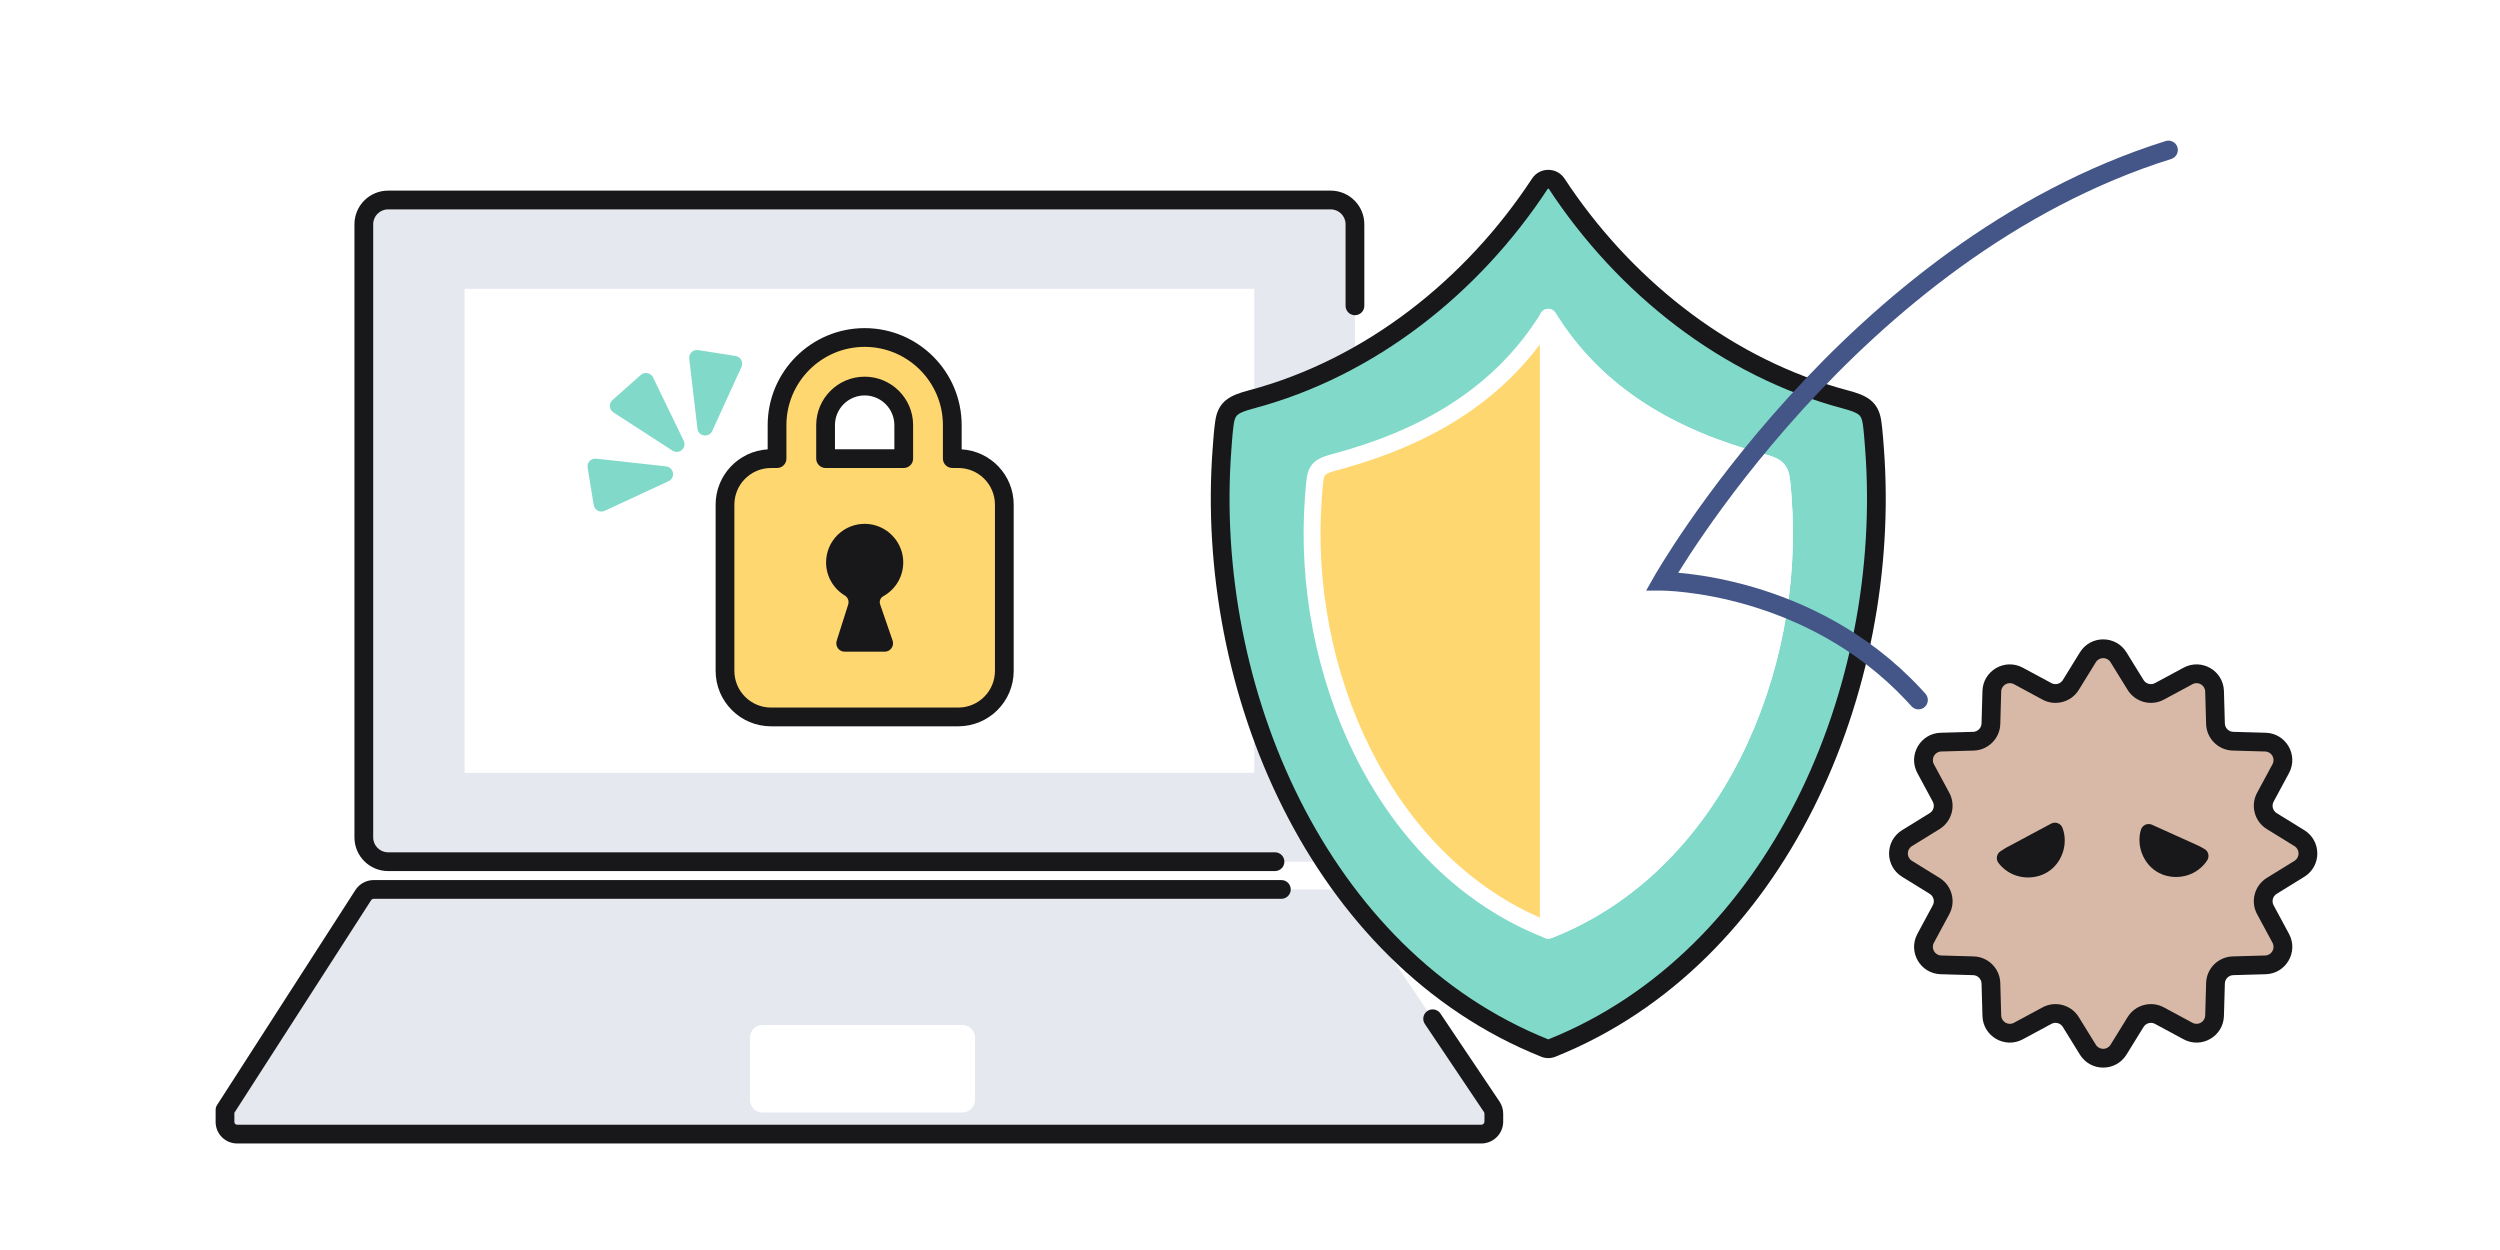 <svg width="200" height="100" viewBox="0 0 200 100" fill="none" xmlns="http://www.w3.org/2000/svg">
<rect width="200" height="100" fill="white"/>
<path d="M106.456 16H31.046C29.975 16 29.106 16.869 29.106 17.94V66.994C29.106 68.066 29.975 68.934 31.046 68.934H106.456C107.527 68.934 108.396 68.066 108.396 66.994V17.94C108.396 16.869 107.527 16 106.456 16Z" fill="#E6E8F0"/>
<path d="M107.646 24.467V17.94C107.646 17.283 107.113 16.75 106.456 16.75H31.046C30.389 16.75 29.856 17.283 29.856 17.94V66.994C29.856 67.651 30.389 68.185 31.046 68.185H102L102.077 68.189C102.455 68.227 102.75 68.546 102.75 68.935C102.749 69.323 102.455 69.642 102.077 69.681L102 69.685H31.046C29.561 69.685 28.356 68.48 28.356 66.994V17.94C28.356 16.455 29.561 15.25 31.046 15.25H106.456C107.941 15.25 109.146 16.455 109.146 17.94V24.467C109.146 24.881 108.81 25.217 108.396 25.217C107.982 25.217 107.646 24.881 107.646 24.467Z" fill="#18181A"/>
<path d="M100.34 23.105H37.166V61.83H100.34V23.105Z" fill="white"/>
<path d="M76.662 36.689H76.182V34.009C76.182 30.144 73.038 27 69.173 27C65.308 27 62.164 30.144 62.164 34.009V36.689H61.684C59.649 36.689 58 38.339 58 40.373V53.67C58 55.705 59.649 57.354 61.684 57.354H76.662C78.696 57.354 80.346 55.705 80.346 53.67V40.373C80.346 38.339 78.696 36.689 76.662 36.689L76.662 36.689ZM66.047 34.009C66.047 32.286 67.449 30.883 69.173 30.883C70.897 30.883 72.299 32.286 72.299 34.009V36.689H66.047V34.009Z" fill="#FFD770"/>
<path d="M75.433 34.009C75.433 30.559 72.624 27.75 69.173 27.75C65.722 27.75 62.914 30.559 62.914 34.01V36.69C62.914 37.103 62.578 37.439 62.164 37.44H61.684C60.063 37.44 58.75 38.753 58.75 40.373V53.671C58.75 55.291 60.064 56.605 61.684 56.605H76.662C78.282 56.604 79.595 55.291 79.596 53.671V40.373C79.596 38.753 78.282 37.44 76.662 37.44C76.658 37.44 76.654 37.438 76.649 37.438H76.183C75.768 37.438 75.433 37.103 75.433 36.688V34.009ZM71.549 34.01C71.549 32.7 70.482 31.634 69.173 31.634C67.864 31.634 66.797 32.7 66.797 34.01V35.94H71.549V34.01ZM73.049 36.69C73.049 37.104 72.713 37.44 72.299 37.44H66.047C65.633 37.439 65.297 37.104 65.297 36.69V34.01C65.297 31.872 67.035 30.134 69.173 30.134C71.311 30.134 73.049 31.872 73.049 34.01V36.69ZM76.933 35.948C79.255 36.088 81.096 38.016 81.096 40.373V53.671C81.095 56.119 79.11 58.104 76.662 58.105H61.684C59.235 58.105 57.25 56.119 57.25 53.671V40.373C57.25 38.015 59.091 36.088 61.414 35.948V34.01C61.414 29.731 64.894 26.25 69.173 26.25C73.452 26.25 76.933 29.73 76.933 34.009V35.948Z" fill="#18181A"/>
<path d="M70.659 47.7C71.665 47.146 72.33 46.047 72.254 44.801C72.159 43.231 70.87 41.971 69.299 41.91C67.536 41.84 66.087 43.248 66.087 44.994C66.087 46.117 66.687 47.1 67.584 47.64C67.831 47.789 67.941 48.089 67.854 48.363L66.935 51.261C66.798 51.694 67.121 52.136 67.576 52.136H70.773C71.234 52.136 71.558 51.681 71.408 51.245L70.41 48.351C70.324 48.102 70.429 47.827 70.659 47.701L70.659 47.7Z" fill="#18181A"/>
<path d="M107.962 71.597C107.777 71.321 107.465 71.155 107.132 71.155H29.9C29.56 71.155 29.243 71.328 29.059 71.614L18.009 88.789C18.008 88.79 18.006 88.791 18.005 88.791C18.002 88.791 18 88.793 18 88.796V89.76C18 90.294 18.434 90.728 18.968 90.728H118.506C119.058 90.728 119.506 90.28 119.506 89.728V89.096C119.506 88.897 119.447 88.703 119.336 88.538L107.962 71.597Z" fill="#E6E8F0"/>
<path d="M118.756 89.728V89.096C118.756 89.047 118.741 88.998 118.713 88.957L113.988 81.918C113.757 81.575 113.849 81.108 114.192 80.877C114.536 80.647 115.002 80.738 115.233 81.082L119.959 88.121C120.152 88.409 120.256 88.749 120.256 89.096V89.728C120.256 90.694 119.472 91.478 118.506 91.478H18.969C18.02 91.478 17.25 90.708 17.25 89.759V88.795C17.25 88.626 17.308 88.47 17.403 88.344L28.429 71.207C28.751 70.707 29.305 70.405 29.9 70.405H102.51C102.924 70.405 103.26 70.741 103.26 71.155C103.26 71.569 102.924 71.905 102.51 71.905H29.9C29.815 71.905 29.735 71.948 29.689 72.019L18.75 89.023V89.759C18.75 89.88 18.848 89.978 18.969 89.978H118.506C118.644 89.978 118.756 89.866 118.756 89.728ZM18.17 89.521C18.116 89.533 18.061 89.541 18.005 89.541C18.062 89.541 18.117 89.533 18.17 89.521ZM18.291 89.484C18.295 89.482 18.298 89.48 18.302 89.478C18.298 89.48 18.295 89.482 18.291 89.484ZM17.572 88.179C17.55 88.195 17.529 88.213 17.509 88.231C17.529 88.213 17.55 88.195 17.572 88.179ZM17.68 88.118C17.657 88.129 17.634 88.14 17.612 88.154C17.634 88.141 17.657 88.129 17.68 88.118ZM17.833 88.062C17.797 88.07 17.762 88.081 17.729 88.094C17.762 88.081 17.797 88.07 17.833 88.062ZM17.918 88.046C17.912 88.047 17.906 88.048 17.899 88.049C17.906 88.049 17.912 88.047 17.918 88.046Z" fill="#18181A"/>
<path d="M77 82H61C60.448 82 60 82.448 60 83V88C60 88.552 60.448 89 61 89H77C77.552 89 78 88.552 78 88V83C78 82.448 77.552 82 77 82Z" fill="white"/>
<path d="M123.582 83.845C123.761 83.917 123.963 83.917 124.143 83.845C142.281 76.589 151.394 55.069 149.965 35.95C149.913 35.27 149.857 34.403 149.757 33.759C149.586 32.654 149.054 32.334 147.633 31.955C138.104 29.421 129.925 22.904 124.533 14.696C124.218 14.217 123.507 14.218 123.192 14.697C117.803 22.904 109.62 29.421 100.092 31.955C98.671 32.334 98.139 32.654 97.968 33.759C97.867 34.403 97.808 35.27 97.76 35.95C96.331 55.069 105.444 76.585 123.582 83.845Z" fill="#81DAC9"/>
<path d="M122.565 14.285C123.176 13.355 124.549 13.355 125.16 14.285C130.3 22.109 138.001 28.35 146.955 30.987L147.826 31.23C148.531 31.418 149.163 31.625 149.631 32C150.156 32.419 150.394 32.974 150.498 33.644L150.569 34.19C150.632 34.764 150.675 35.398 150.712 35.893L150.713 35.894C152.157 55.219 142.962 77.124 124.421 84.541C124.063 84.685 123.661 84.685 123.303 84.541C104.763 77.12 95.567 55.219 97.011 35.894C97.059 35.226 97.121 34.325 97.227 33.644L97.272 33.399C97.394 32.838 97.633 32.367 98.092 32C98.561 31.625 99.193 31.418 99.898 31.23H99.899C109.224 28.75 117.262 22.361 122.565 14.285ZM123.834 15.093C123.83 15.095 123.825 15.099 123.819 15.108C118.344 23.447 110.016 30.091 100.285 32.679C99.57 32.87 99.225 33.014 99.03 33.17C98.908 33.268 98.805 33.401 98.736 33.724L98.709 33.874C98.614 34.48 98.557 35.31 98.507 36.003V36.006C97.094 54.919 106.125 76.05 123.861 83.149H123.864C141.599 76.053 150.63 54.92 149.217 36.007L149.131 34.906C149.1 34.536 149.063 34.178 149.016 33.874H149.015C148.948 33.44 148.834 33.282 148.695 33.17C148.499 33.014 148.154 32.871 147.439 32.68V32.679C137.707 30.091 129.384 23.447 123.906 15.108C123.9 15.099 123.895 15.095 123.89 15.093C123.884 15.09 123.875 15.088 123.863 15.087C123.851 15.087 123.841 15.09 123.834 15.093Z" fill="#18181A"/>
<path d="M123.862 74.421C137.056 69.276 143.69 53.693 142.656 39.857C142.619 39.366 142.579 38.742 142.506 38.279C142.383 37.483 142 37.253 140.977 36.98C133.826 35.078 127.73 31.645 123.862 25.38C119.997 31.645 113.899 35.078 106.748 36.98C105.724 37.253 105.341 37.483 105.218 38.279C105.146 38.742 105.103 39.366 105.068 39.857C104.034 53.693 110.669 69.273 123.862 74.421Z" fill="#FFD770"/>
<path d="M123.862 24.705C124.096 24.705 124.314 24.826 124.437 25.026C128.184 31.095 134.102 34.453 141.151 36.327V36.328C141.658 36.464 142.139 36.617 142.501 36.906C142.913 37.236 143.095 37.671 143.173 38.175L143.225 38.573C143.241 38.712 143.255 38.856 143.267 38.999L143.33 39.805V39.806C144.377 53.828 137.668 69.762 124.108 75.05C123.95 75.112 123.774 75.112 123.617 75.05C110.056 69.759 103.347 53.828 104.395 39.806C104.429 39.327 104.474 38.672 104.551 38.175C104.629 37.671 104.812 37.236 105.224 36.906C105.586 36.617 106.067 36.464 106.574 36.328V36.327C113.623 34.453 119.543 31.095 123.288 25.026L123.338 24.954C123.465 24.798 123.657 24.705 123.862 24.705ZM123.862 26.616C119.992 32.323 114.229 35.576 107.598 37.447L106.921 37.632C106.405 37.77 106.183 37.868 106.067 37.961C106.001 38.014 105.93 38.091 105.885 38.382V38.383C105.818 38.812 105.777 39.403 105.742 39.904V39.906C104.728 53.469 111.198 68.589 123.862 73.692C136.526 68.592 142.996 53.471 141.983 39.908L141.921 39.115C141.899 38.852 141.873 38.598 141.839 38.383V38.382C141.794 38.091 141.723 38.014 141.658 37.961C141.571 37.892 141.424 37.819 141.138 37.729L140.803 37.632C133.888 35.793 127.865 32.516 123.862 26.616Z" fill="white"/>
<path d="M142.656 39.857C143.69 53.693 137.056 69.276 123.862 74.421V25.38C127.73 31.645 133.826 35.078 140.977 36.98C142 37.253 142.383 37.483 142.506 38.279C142.579 38.742 142.619 39.366 142.656 39.857Z" fill="white"/>
<path d="M123.678 24.731C123.968 24.648 124.278 24.769 124.437 25.026C128.183 31.095 134.101 34.453 141.15 36.327L141.151 36.328C141.658 36.464 142.139 36.617 142.501 36.906C142.913 37.236 143.096 37.672 143.174 38.176H143.173C143.25 38.673 143.293 39.334 143.329 39.805V39.806C144.377 53.828 137.668 69.762 124.107 75.05C123.9 75.131 123.665 75.103 123.481 74.978C123.298 74.852 123.188 74.644 123.188 74.421V25.38C123.188 25.078 123.388 24.813 123.678 24.731ZM124.537 73.408C136.756 68.051 142.978 53.228 141.983 39.908L141.922 39.115C141.899 38.852 141.873 38.598 141.84 38.383L141.839 38.382C141.794 38.091 141.723 38.014 141.657 37.961C141.541 37.868 141.319 37.77 140.803 37.632V37.631C134.267 35.893 128.527 32.871 124.537 27.564V73.408Z" fill="white"/>
<path d="M183.952 67.053C184.864 67.616 184.864 68.941 183.952 69.504L181.739 70.87C181.09 71.271 180.866 72.108 181.228 72.779L182.461 75.066C182.969 76.01 182.306 77.159 181.234 77.189L178.637 77.263C177.874 77.284 177.26 77.898 177.239 78.662L177.166 81.257C177.135 82.329 175.986 82.993 175.043 82.484L172.756 81.251C172.085 80.889 171.248 81.113 170.847 81.762L169.481 83.975C168.918 84.886 167.593 84.886 167.03 83.975L165.664 81.762C165.264 81.113 164.427 80.889 163.756 81.251L161.469 82.484C160.525 82.993 159.376 82.329 159.346 81.257L159.273 78.662C159.251 77.898 158.637 77.284 157.874 77.263L155.277 77.189C154.206 77.159 153.542 76.01 154.051 75.066L155.284 72.779C155.646 72.108 155.422 71.271 154.773 70.87L152.559 69.504C151.648 68.941 151.648 67.616 152.559 67.053L154.773 65.687C155.421 65.287 155.646 64.45 155.284 63.779L154.051 61.492C153.542 60.549 154.206 59.4 155.278 59.37L157.874 59.296C158.637 59.274 159.251 58.66 159.273 57.897L159.346 55.301C159.376 54.23 160.525 53.566 161.469 54.075L163.755 55.308C164.427 55.67 165.264 55.446 165.664 54.797L167.03 52.583C167.593 51.671 168.919 51.671 169.481 52.583L170.847 54.797C171.248 55.446 172.085 55.67 172.756 55.308L175.043 54.075C175.986 53.566 177.135 54.23 177.166 55.301L177.239 57.897C177.26 58.66 177.874 59.274 178.637 59.296L181.234 59.37C182.305 59.4 182.969 60.549 182.46 61.492L181.228 63.779C180.866 64.45 181.09 65.287 181.739 65.687L183.952 67.053Z" fill="#D8B9A7"/>
<path d="M166.392 52.189C167.247 50.803 169.264 50.803 170.119 52.189L171.486 54.403C171.678 54.714 172.079 54.821 172.401 54.647L174.687 53.415C176.122 52.641 177.869 53.65 177.915 55.28L177.988 57.876C177.999 58.241 178.293 58.536 178.658 58.547L181.255 58.62C182.885 58.666 183.894 60.413 183.12 61.848L181.888 64.134C181.715 64.456 181.822 64.858 182.133 65.049L184.346 66.415C185.732 67.27 185.732 69.287 184.346 70.142L182.133 71.508C181.822 71.7 181.715 72.101 181.888 72.422L183.121 74.711C183.895 76.146 182.885 77.892 181.255 77.938L178.658 78.012C178.293 78.023 177.999 78.317 177.988 78.682L177.915 81.278C177.869 82.908 176.122 83.918 174.687 83.144L172.4 81.911C172.078 81.738 171.677 81.845 171.486 82.156L170.119 84.369C169.264 85.755 167.247 85.755 166.392 84.369L165.027 82.156C164.835 81.845 164.433 81.737 164.112 81.911L161.824 83.144C160.389 83.918 158.642 82.908 158.596 81.278L158.523 78.682C158.512 78.317 158.218 78.023 157.853 78.012L155.256 77.938C153.627 77.892 152.617 76.146 153.391 74.711L154.623 72.422C154.796 72.101 154.69 71.701 154.379 71.508L152.165 70.142C150.779 69.287 150.779 67.27 152.165 66.415L154.378 65.049C154.689 64.858 154.797 64.456 154.623 64.134L153.391 61.848C152.617 60.413 153.627 58.666 155.256 58.62L157.853 58.547C158.219 58.536 158.512 58.241 158.523 57.876L158.596 55.28C158.642 53.65 160.389 52.641 161.824 53.415L164.112 54.647C164.433 54.821 164.835 54.714 165.027 54.403L166.392 52.189ZM168.843 52.977C168.573 52.54 167.938 52.54 167.668 52.977L166.303 55.19C165.694 56.177 164.421 56.518 163.4 55.968L161.113 54.735C160.66 54.491 160.11 54.809 160.096 55.323L160.023 57.919C159.99 59.079 159.056 60.013 157.896 60.046L155.299 60.12C154.786 60.134 154.468 60.684 154.711 61.136L155.944 63.422C156.494 64.443 156.153 65.717 155.166 66.326L152.953 67.691C152.517 67.961 152.517 68.596 152.953 68.866L155.166 70.232C156.153 70.841 156.494 72.114 155.944 73.135L154.711 75.422C154.468 75.875 154.786 76.424 155.299 76.439L157.896 76.513C159.056 76.546 159.99 77.48 160.023 78.64L160.096 81.236C160.11 81.749 160.66 82.067 161.113 81.824L163.4 80.591C164.42 80.04 165.694 80.381 166.303 81.368L167.668 83.581C167.938 84.017 168.573 84.017 168.843 83.581L170.209 81.368C170.818 80.381 172.091 80.04 173.112 80.591L175.399 81.824C175.851 82.068 176.402 81.75 176.416 81.236L176.489 78.64C176.522 77.48 177.456 76.546 178.616 76.513L181.213 76.439C181.726 76.424 182.044 75.874 181.801 75.422L180.568 73.135C180.017 72.114 180.358 70.841 181.345 70.232L183.558 68.866C183.995 68.596 183.995 67.961 183.558 67.691L181.345 66.326C180.358 65.717 180.017 64.443 180.568 63.422L181.8 61.136C182.044 60.684 181.726 60.134 181.212 60.12L178.616 60.046C177.456 60.013 176.522 59.079 176.489 57.919L176.416 55.323C176.402 54.809 175.851 54.491 175.399 54.735L173.113 55.968C172.092 56.518 170.818 56.177 170.209 55.19L168.843 52.977Z" fill="#18181A"/>
<path d="M159.757 68.519C159.793 68.336 159.906 68.177 160.066 68.084C160.11 68.058 160.15 68.03 160.22 67.983C160.272 67.948 160.341 67.904 160.42 67.859C160.436 67.849 160.451 67.838 160.467 67.829C161.071 67.506 161.675 67.183 162.278 66.86C162.881 66.537 163.485 66.213 164.088 65.89C164.252 65.802 164.447 65.789 164.622 65.855C164.797 65.921 164.935 66.058 165.001 66.233C165.452 67.43 165.025 68.873 163.998 69.635L163.997 69.635C162.971 70.395 161.465 70.385 160.452 69.604L160.451 69.604C160.222 69.427 160.068 69.282 159.88 69.039L159.808 68.921C159.749 68.797 159.731 68.656 159.757 68.519Z" fill="#18181A"/>
<path d="M176.438 67.971C176.544 68.057 176.623 68.175 176.659 68.31C176.707 68.49 176.674 68.682 176.571 68.837C176.4 69.092 176.256 69.247 176.039 69.439L176.038 69.439C175.079 70.286 173.578 70.398 172.503 69.709C171.426 69.018 170.904 67.607 171.274 66.382C171.327 66.204 171.456 66.056 171.626 65.979C171.796 65.902 171.991 65.902 172.161 65.979C172.785 66.26 173.409 66.543 174.032 66.825C174.656 67.106 175.28 67.387 175.903 67.669C175.92 67.677 175.936 67.687 175.951 67.695C176.034 67.735 176.107 67.775 176.161 67.807C176.235 67.849 176.276 67.875 176.321 67.897L176.438 67.971Z" fill="#18181A"/>
<path d="M173.252 11.284C173.648 11.16 174.069 11.38 174.193 11.775C174.317 12.171 174.097 12.592 173.702 12.716C161.129 16.66 151.112 25.179 144.219 32.755C140.777 36.538 138.126 40.073 136.336 42.661C135.442 43.955 134.762 45.01 134.308 45.741C134.292 45.768 134.275 45.794 134.259 45.82C134.501 45.841 134.773 45.868 135.073 45.903C136.364 46.056 138.171 46.36 140.25 46.968C144.274 48.144 149.339 50.465 153.624 55.049L154.036 55.5L154.085 55.56C154.308 55.867 154.266 56.3 153.977 56.559C153.688 56.818 153.253 56.811 152.972 56.555L152.918 56.5L152.529 56.074C148.477 51.74 143.677 49.532 139.83 48.407C137.845 47.827 136.121 47.538 134.897 47.394C134.285 47.321 133.799 47.285 133.469 47.268C133.304 47.259 133.178 47.254 133.094 47.252C133.053 47.251 133.022 47.25 133.002 47.25H131.691L132.325 46.131L132.977 46.5C132.335 46.136 132.325 46.13 132.325 46.13L132.326 46.129C132.326 46.128 132.327 46.126 132.328 46.124C132.33 46.12 132.333 46.115 132.337 46.108C132.345 46.095 132.356 46.074 132.372 46.048C132.402 45.995 132.447 45.919 132.506 45.818C132.625 45.618 132.802 45.325 133.035 44.95C133.501 44.201 134.192 43.123 135.102 41.808C136.922 39.177 139.614 35.587 143.11 31.745C150.092 24.071 160.325 15.34 173.252 11.284Z" fill="#435687"/>
<path d="M55.795 34.289L55.139 28.695C55.091 28.286 55.447 27.944 55.854 28.008L58.849 28.478C59.257 28.542 59.49 28.977 59.319 29.352L56.979 34.475C56.717 35.048 55.868 34.914 55.795 34.289Z" fill="#81DAC9"/>
<path d="M53.798 36.051L49.07 32.991C48.725 32.767 48.688 32.275 48.997 32.002L51.268 29.994C51.577 29.721 52.061 29.819 52.241 30.189L54.697 35.258C54.971 35.825 54.327 36.394 53.799 36.051H53.798Z" fill="#81DAC9"/>
<path d="M53.483 38.495L48.374 40.867C48 41.04 47.564 40.809 47.498 40.403L47.008 37.411C46.941 37.005 47.281 36.647 47.691 36.693L53.289 37.312C53.915 37.382 54.054 38.23 53.483 38.495V38.495Z" fill="#81DAC9"/>
</svg>
